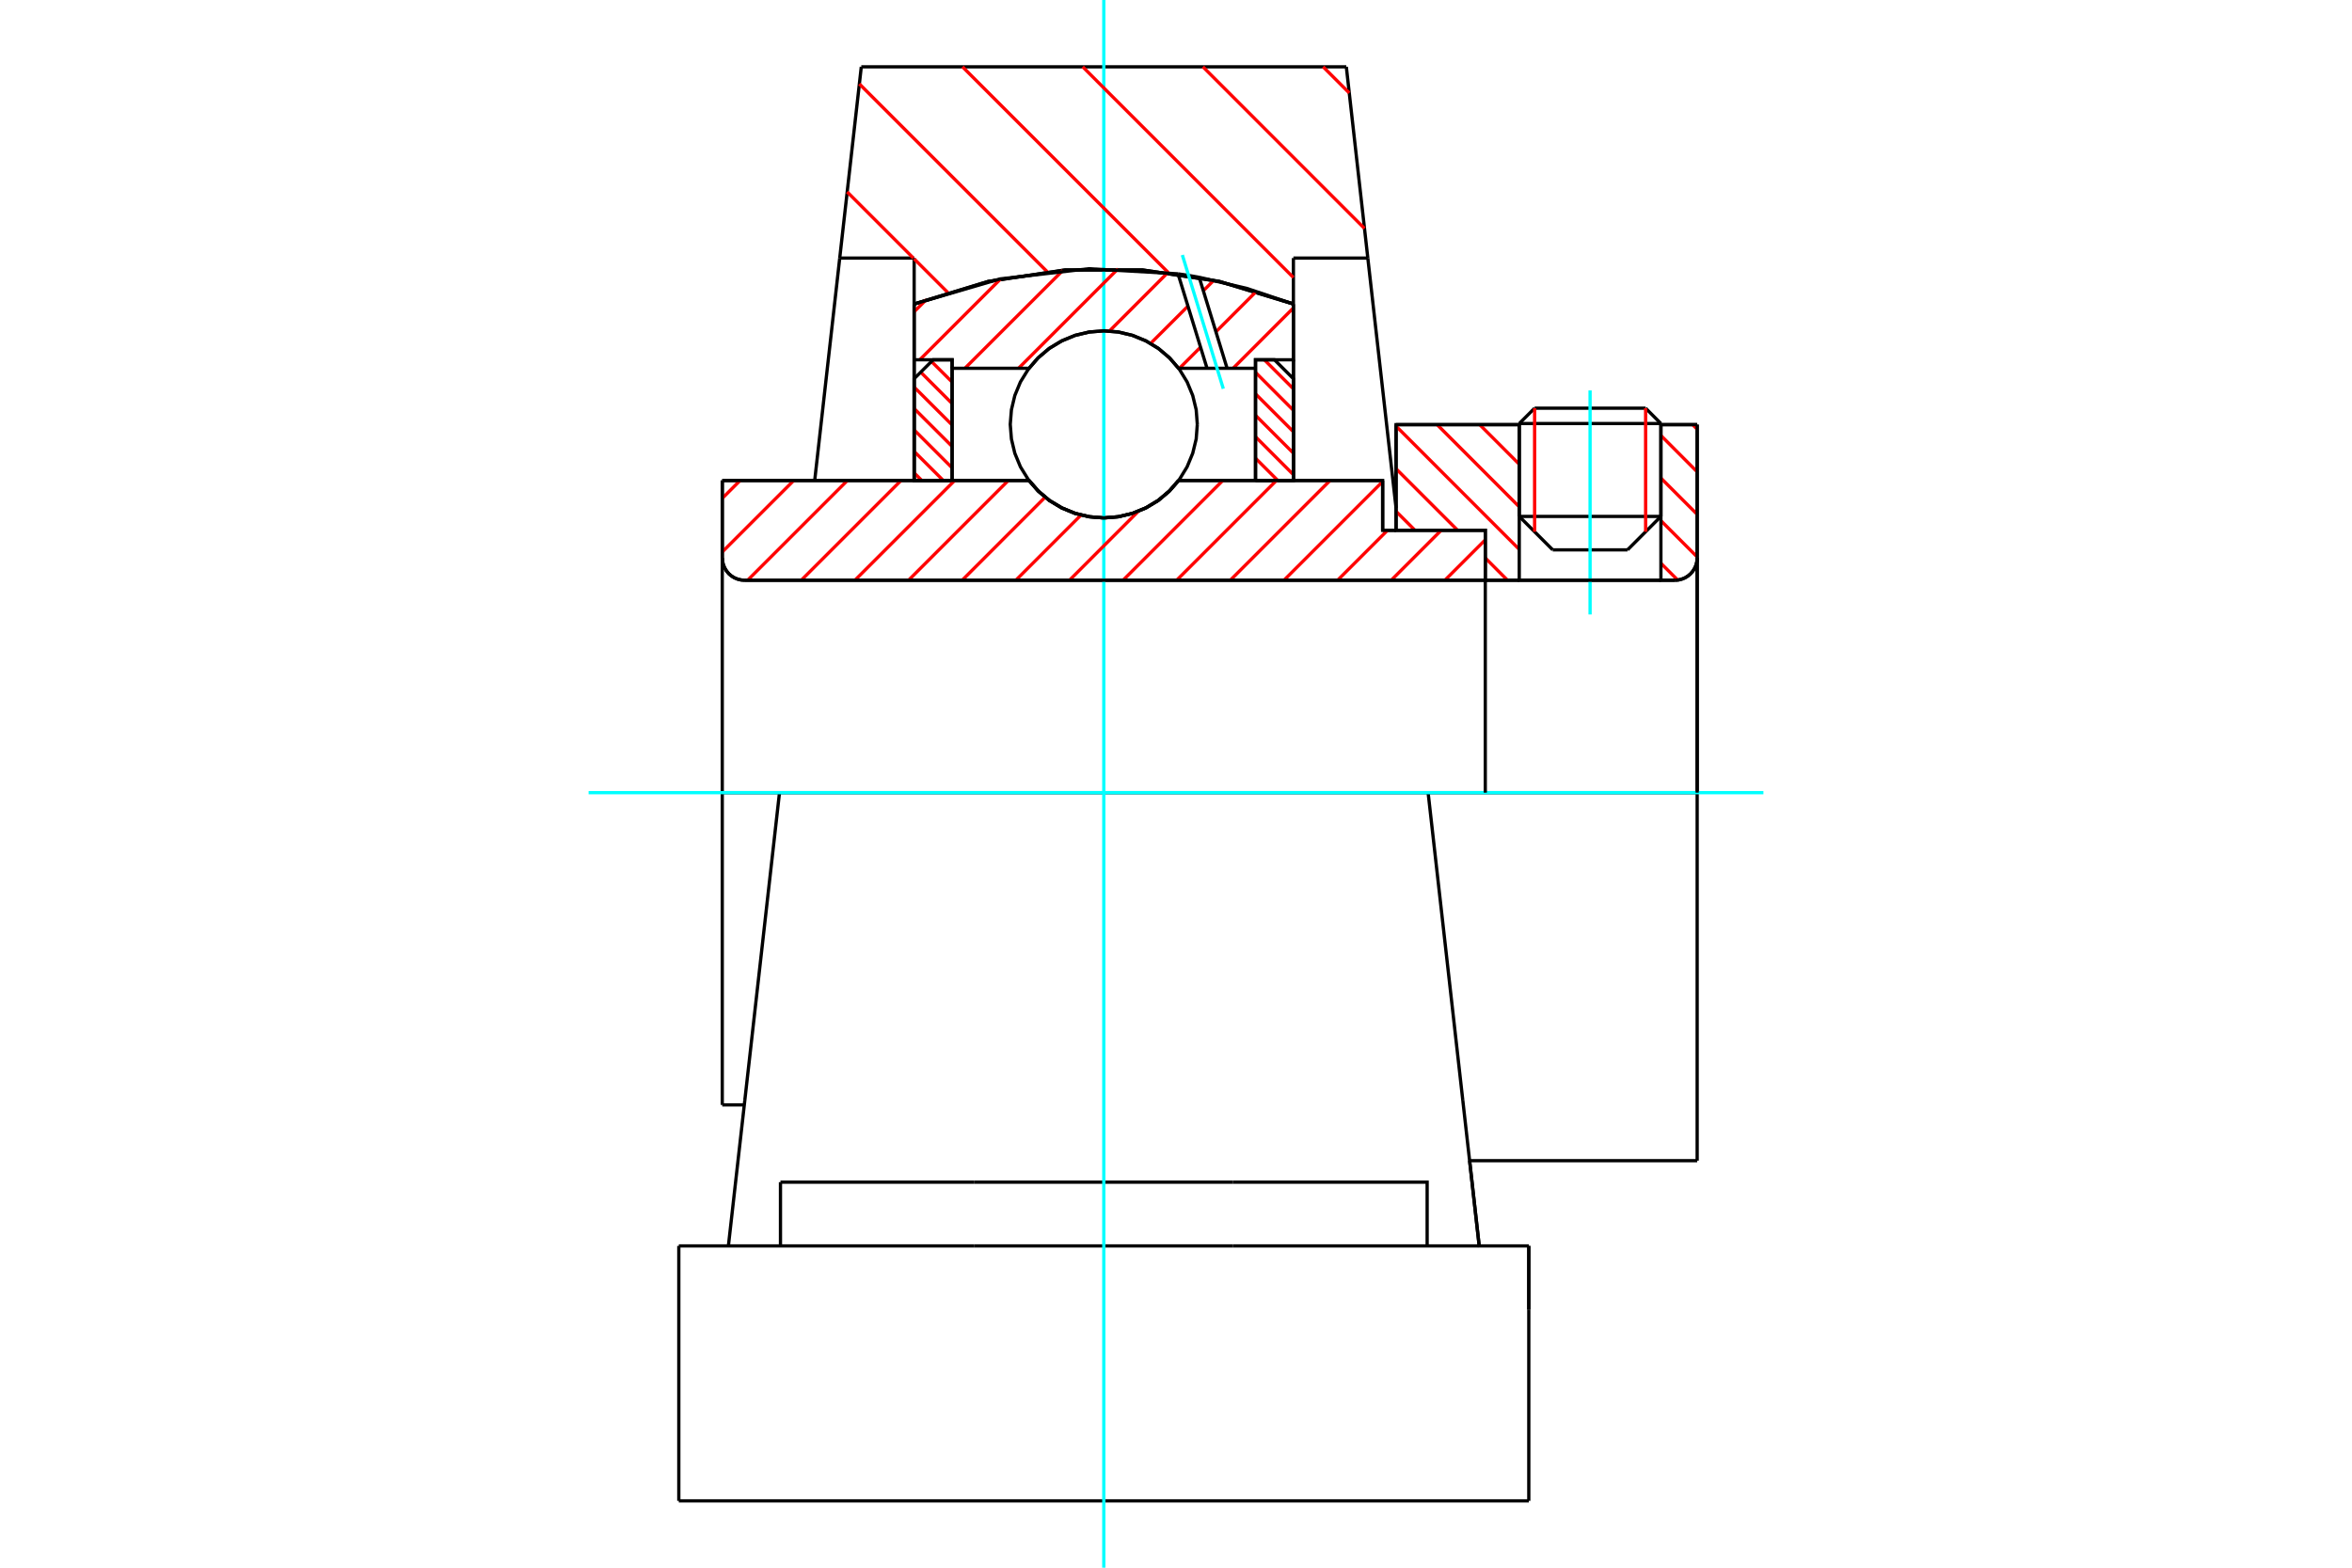 <?xml version="1.0" standalone="no"?>
<!DOCTYPE svg PUBLIC "-//W3C//DTD SVG 1.1//EN"
	"http://www.w3.org/Graphics/SVG/1.1/DTD/svg11.dtd">
<svg xmlns="http://www.w3.org/2000/svg" height="100%" width="100%" viewBox="0 0 36000 24000">
	<rect x="-1800" y="-1200" width="39600" height="26400" style="fill:#FFF"/>
	<g style="fill:none; fill-rule:evenodd" transform="matrix(1 0 0 1 0 0)">
		<g style="fill:none; stroke:#000; stroke-width:50; shape-rendering:geometricPrecision">
			<line x1="21163" y1="8119" x2="21368" y2="8119"/>
			<line x1="21163" y1="7356" x2="21163" y2="8119"/>
			<line x1="11931" y1="12135" x2="11055" y2="12135"/>
			<line x1="11055" y1="16915" x2="11055" y2="12135"/>
			<line x1="11055" y1="7356" x2="15750" y2="7356"/>
			<line x1="18040" y1="7356" x2="21163" y2="7356"/>
			<polyline points="15750,7356 15896,7522 16065,7664 16255,7777 16459,7861 16675,7911 16895,7929 17115,7911 17330,7861 17535,7777 17725,7664 17894,7522 18040,7356"/>
			<polyline points="11055,8541 11060,8595 11072,8647 11093,8696 11121,8742 11155,8783 11196,8818 11242,8846 11291,8866 11344,8879 11397,8883"/>
			<line x1="11055" y1="8541" x2="11055" y2="12135"/>
			<line x1="11055" y1="8541" x2="11055" y2="7356"/>
			<line x1="25422" y1="7906" x2="25422" y2="6501"/>
			<line x1="24911" y1="8418" x2="25422" y2="7906"/>
			<line x1="23254" y1="7906" x2="23766" y2="8418"/>
			<line x1="23254" y1="6501" x2="23254" y2="7906"/>
			<line x1="23254" y1="6501" x2="21368" y2="6501"/>
			<line x1="21368" y1="8119" x2="21368" y2="6501"/>
			<line x1="25636" y1="8883" x2="11397" y2="8883"/>
			<polyline points="25636,8883 25689,8879 25741,8866 25791,8846 25836,8818 25877,8783 25912,8742 25940,8696 25961,8647 25973,8595 25977,8541"/>
			<line x1="25977" y1="6501" x2="25977" y2="8541"/>
			<line x1="25977" y1="6501" x2="25422" y2="6501"/>
			<polyline points="25977,17769 25977,12135 21859,12135"/>
			<line x1="25977" y1="8541" x2="25977" y2="12135"/>
			<line x1="23254" y1="7906" x2="25422" y2="7906"/>
			<line x1="25422" y1="6484" x2="23254" y2="6484"/>
			<line x1="23489" y1="6249" x2="25188" y2="6249"/>
			<line x1="24911" y1="8418" x2="23766" y2="8418"/>
			<line x1="11055" y1="16915" x2="11392" y2="16915"/>
			<line x1="22494" y1="17769" x2="25977" y2="17769"/>
			<line x1="23254" y1="6484" x2="23254" y2="6501"/>
			<line x1="25422" y1="6501" x2="25422" y2="6484"/>
			<line x1="23489" y1="6249" x2="23254" y2="6484"/>
			<line x1="25422" y1="6484" x2="25188" y2="6249"/>
			<line x1="21859" y1="12135" x2="11931" y2="12135"/>
			<line x1="20936" y1="3951" x2="19797" y2="3951"/>
			<line x1="20607" y1="1023" x2="20936" y2="3951"/>
			<line x1="13183" y1="1023" x2="20607" y2="1023"/>
			<line x1="12853" y1="3951" x2="13183" y2="1023"/>
			<line x1="13992" y1="3951" x2="12853" y2="3951"/>
			<line x1="13992" y1="4654" x2="13992" y2="3951"/>
			<polyline points="19797,4654 18662,4308 17488,4133 16302,4133 15128,4308 13992,4654"/>
			<line x1="19797" y1="3951" x2="19797" y2="4654"/>
			<line x1="13992" y1="7356" x2="13992" y2="4654"/>
			<line x1="12470" y1="7356" x2="12853" y2="3951"/>
			<line x1="19797" y1="4654" x2="19797" y2="7356"/>
			<line x1="10390" y1="22977" x2="23400" y2="22977"/>
			<line x1="11946" y1="19074" x2="11946" y2="18098"/>
			<line x1="14915" y1="18098" x2="11946" y2="18098"/>
			<line x1="14915" y1="19074" x2="18874" y2="19074"/>
			<line x1="18874" y1="18098" x2="14915" y2="18098"/>
			<polyline points="21844,19074 21844,18098 18874,18098"/>
			<line x1="22641" y1="19074" x2="22390" y2="16847"/>
			<line x1="11400" y1="16847" x2="11149" y2="19074"/>
			<line x1="18874" y1="19074" x2="23400" y2="19074"/>
			<line x1="22494" y1="17769" x2="22643" y2="19094"/>
			<line x1="20936" y1="3951" x2="21368" y2="7776"/>
			<line x1="23400" y1="19074" x2="23400" y2="20049"/>
			<line x1="11931" y1="12135" x2="11400" y2="16847"/>
			<line x1="23400" y1="20049" x2="23400" y2="19074"/>
			<line x1="23400" y1="22977" x2="23400" y2="20049"/>
			<polyline points="10390,22977 10390,20049 10390,19074"/>
			<line x1="22390" y1="16847" x2="21859" y2="12135"/>
			<line x1="10390" y1="19074" x2="14915" y2="19074"/>
		</g>
		<g style="fill:none; stroke:#0FF; stroke-width:50; shape-rendering:geometricPrecision">
			<line x1="24338" y1="9407" x2="24338" y2="5977"/>
			<line x1="16895" y1="24000" x2="16895" y2="0"/>
			<line x1="9009" y1="12135" x2="26991" y2="12135"/>
		</g>
		<g style="fill:none; stroke:#F00; stroke-width:50; shape-rendering:geometricPrecision">
			<line x1="20252" y1="1023" x2="20652" y2="1423"/>
			<line x1="18412" y1="1023" x2="20885" y2="3497"/>
			<line x1="16572" y1="1023" x2="19797" y2="4249"/>
			<line x1="14732" y1="1023" x2="17882" y2="4173"/>
			<line x1="13154" y1="1285" x2="16031" y2="4162"/>
			<line x1="12967" y1="2938" x2="13980" y2="3951"/>
			<line x1="13992" y1="3963" x2="14507" y2="4478"/>
		</g>
		<g style="fill:none; stroke:#000; stroke-width:50; shape-rendering:geometricPrecision">
			<polyline points="19797,4654 18662,4308 17488,4133 16302,4133 15128,4308 13992,4654"/>
		</g>
		<g style="fill:none; stroke:#F00; stroke-width:50; shape-rendering:geometricPrecision">
			<line x1="25188" y1="6249" x2="25188" y2="8141"/>
			<line x1="23489" y1="8141" x2="23489" y2="6249"/>
			<line x1="13992" y1="7239" x2="14109" y2="7356"/>
			<line x1="13992" y1="6911" x2="14438" y2="7356"/>
			<line x1="13992" y1="6582" x2="14573" y2="7163"/>
			<line x1="13992" y1="6254" x2="14573" y2="6834"/>
			<line x1="13992" y1="5926" x2="14573" y2="6506"/>
			<line x1="14093" y1="5698" x2="14573" y2="6178"/>
			<line x1="14257" y1="5534" x2="14573" y2="5849"/>
			<line x1="14560" y1="5508" x2="14573" y2="5521"/>
		</g>
		<g style="fill:none; stroke:#000; stroke-width:50; shape-rendering:geometricPrecision">
			<polyline points="14573,7356 14573,5508 14283,5508 13992,5798 13992,7356 14573,7356"/>
		</g>
		<g style="fill:none; stroke:#F00; stroke-width:50; shape-rendering:geometricPrecision">
			<line x1="19352" y1="5508" x2="19797" y2="5953"/>
			<line x1="19217" y1="5701" x2="19797" y2="6282"/>
			<line x1="19217" y1="6030" x2="19797" y2="6610"/>
			<line x1="19217" y1="6358" x2="19797" y2="6938"/>
			<line x1="19217" y1="6686" x2="19797" y2="7267"/>
			<line x1="19217" y1="7015" x2="19558" y2="7356"/>
			<line x1="19217" y1="7343" x2="19230" y2="7356"/>
		</g>
		<g style="fill:none; stroke:#000; stroke-width:50; shape-rendering:geometricPrecision">
			<polyline points="19217,7356 19217,5508 19507,5508 19797,5798 19797,7356 19217,7356"/>
			<polyline points="18326,6497 18309,6273 18256,6055 18170,5847 18053,5656 17907,5485 17736,5339 17545,5221 17337,5135 17119,5083 16895,5065 16671,5083 16453,5135 16245,5221 16053,5339 15883,5485 15737,5656 15619,5847 15533,6055 15481,6273 15463,6497 15481,6721 15533,6939 15619,7147 15737,7338 15883,7509 16053,7655 16245,7773 16453,7858 16671,7911 16895,7929 17119,7911 17337,7858 17545,7773 17736,7655 17907,7509 18053,7338 18170,7147 18256,6939 18309,6721 18326,6497"/>
		</g>
		<g style="fill:none; stroke:#F00; stroke-width:50; shape-rendering:geometricPrecision">
			<line x1="25908" y1="6501" x2="25977" y2="6571"/>
			<line x1="25422" y1="6667" x2="25977" y2="7223"/>
			<line x1="25422" y1="7319" x2="25977" y2="7874"/>
			<line x1="25422" y1="7971" x2="25977" y2="8526"/>
			<line x1="25422" y1="8623" x2="25679" y2="8880"/>
			<line x1="22648" y1="6501" x2="23254" y2="7107"/>
			<line x1="21997" y1="6501" x2="23254" y2="7759"/>
			<line x1="21368" y1="6524" x2="23254" y2="8411"/>
			<line x1="21368" y1="7176" x2="22311" y2="8119"/>
			<line x1="22734" y1="8542" x2="23074" y2="8883"/>
			<line x1="21368" y1="7828" x2="21659" y2="8119"/>
		</g>
		<g style="fill:none; stroke:#000; stroke-width:50; shape-rendering:geometricPrecision">
			<line x1="25977" y1="12135" x2="25977" y2="6501"/>
			<polyline points="25636,8883 25689,8879 25741,8866 25791,8846 25836,8818 25877,8783 25912,8742 25940,8696 25961,8647 25973,8595 25977,8541"/>
			<polyline points="25636,8883 25422,8883 25422,6501"/>
			<polyline points="25422,8883 23254,8883 23254,6501"/>
			<polyline points="23254,8883 22734,8883 22734,12135"/>
			<polyline points="22734,8883 22734,8119 21368,8119 21368,6501 23254,6501"/>
			<line x1="25422" y1="6501" x2="25977" y2="6501"/>
		</g>
		<g style="fill:none; stroke:#F00; stroke-width:50; shape-rendering:geometricPrecision">
			<line x1="19797" y1="4714" x2="18874" y2="5638"/>
			<line x1="19230" y1="4461" x2="18611" y2="5080"/>
			<line x1="18376" y1="5315" x2="18053" y2="5638"/>
			<line x1="18577" y1="4293" x2="18419" y2="4451"/>
			<line x1="18183" y1="4687" x2="17611" y2="5258"/>
			<line x1="17874" y1="4174" x2="16981" y2="5068"/>
			<line x1="17112" y1="4116" x2="15590" y2="5638"/>
			<line x1="16268" y1="4140" x2="14769" y2="5638"/>
			<line x1="15314" y1="4272" x2="14078" y2="5508"/>
			<line x1="14177" y1="4588" x2="13992" y2="4773"/>
		</g>
		<g style="fill:none; stroke:#000; stroke-width:50; shape-rendering:geometricPrecision">
			<polyline points="13992,7356 13992,5508 13992,4654"/>
			<polyline points="18031,4192 16665,4114 15306,4270 13992,4654"/>
			<polyline points="18355,4245 18194,4217 18031,4192"/>
			<polyline points="19797,4654 19086,4416 18355,4245"/>
			<polyline points="19797,4654 19797,5508 19217,5508 19217,5638 19217,7356"/>
			<polyline points="19217,5638 18782,5638 18475,5638 18040,5638 17894,5472 17725,5330 17535,5217 17330,5133 17115,5082 16895,5065 16675,5082 16459,5133 16255,5217 16065,5330 15896,5472 15750,5638 14573,5638 14573,7356"/>
			<polyline points="14573,5638 14573,5508 13992,5508"/>
			<line x1="19797" y1="5508" x2="19797" y2="7356"/>
		</g>
		<g style="fill:none; stroke:#0FF; stroke-width:50; shape-rendering:geometricPrecision">
			<line x1="18724" y1="5951" x2="18097" y2="3904"/>
		</g>
		<g style="fill:none; stroke:#000; stroke-width:50; shape-rendering:geometricPrecision">
			<line x1="18475" y1="5638" x2="18031" y2="4192"/>
			<line x1="18782" y1="5638" x2="18355" y2="4245"/>
		</g>
		<g style="fill:none; stroke:#F00; stroke-width:50; shape-rendering:geometricPrecision">
			<line x1="22734" y1="8264" x2="22115" y2="8883"/>
			<line x1="22058" y1="8119" x2="21294" y2="8883"/>
			<line x1="21237" y1="8119" x2="20473" y2="8883"/>
			<line x1="21163" y1="7372" x2="19652" y2="8883"/>
			<line x1="20358" y1="7356" x2="18831" y2="8883"/>
			<line x1="19537" y1="7356" x2="18010" y2="8883"/>
			<line x1="18716" y1="7356" x2="17189" y2="8883"/>
			<line x1="17425" y1="7826" x2="16369" y2="8883"/>
			<line x1="16546" y1="7885" x2="15548" y2="8883"/>
			<line x1="15997" y1="7612" x2="14727" y2="8883"/>
			<line x1="15433" y1="7356" x2="13906" y2="8883"/>
			<line x1="14612" y1="7356" x2="13085" y2="8883"/>
			<line x1="13791" y1="7356" x2="12264" y2="8883"/>
			<line x1="12970" y1="7356" x2="11443" y2="8883"/>
			<line x1="12149" y1="7356" x2="11055" y2="8450"/>
			<line x1="11328" y1="7356" x2="11055" y2="7629"/>
		</g>
		<g style="fill:none; stroke:#000; stroke-width:50; shape-rendering:geometricPrecision">
			<polyline points="11055,7356 11055,8541 11060,8595 11072,8647 11093,8696 11121,8742 11155,8783 11196,8818 11242,8846 11291,8866 11344,8879 11397,8883 22734,8883 22734,8119 21163,8119 21163,7356 18040,7356"/>
			<polyline points="15750,7356 15896,7522 16065,7664 16255,7777 16459,7861 16675,7911 16895,7929 17115,7911 17330,7861 17535,7777 17725,7664 17894,7522 18040,7356"/>
			<polyline points="15750,7356 11636,7356 11055,7356"/>
		</g>
	</g>
</svg>
